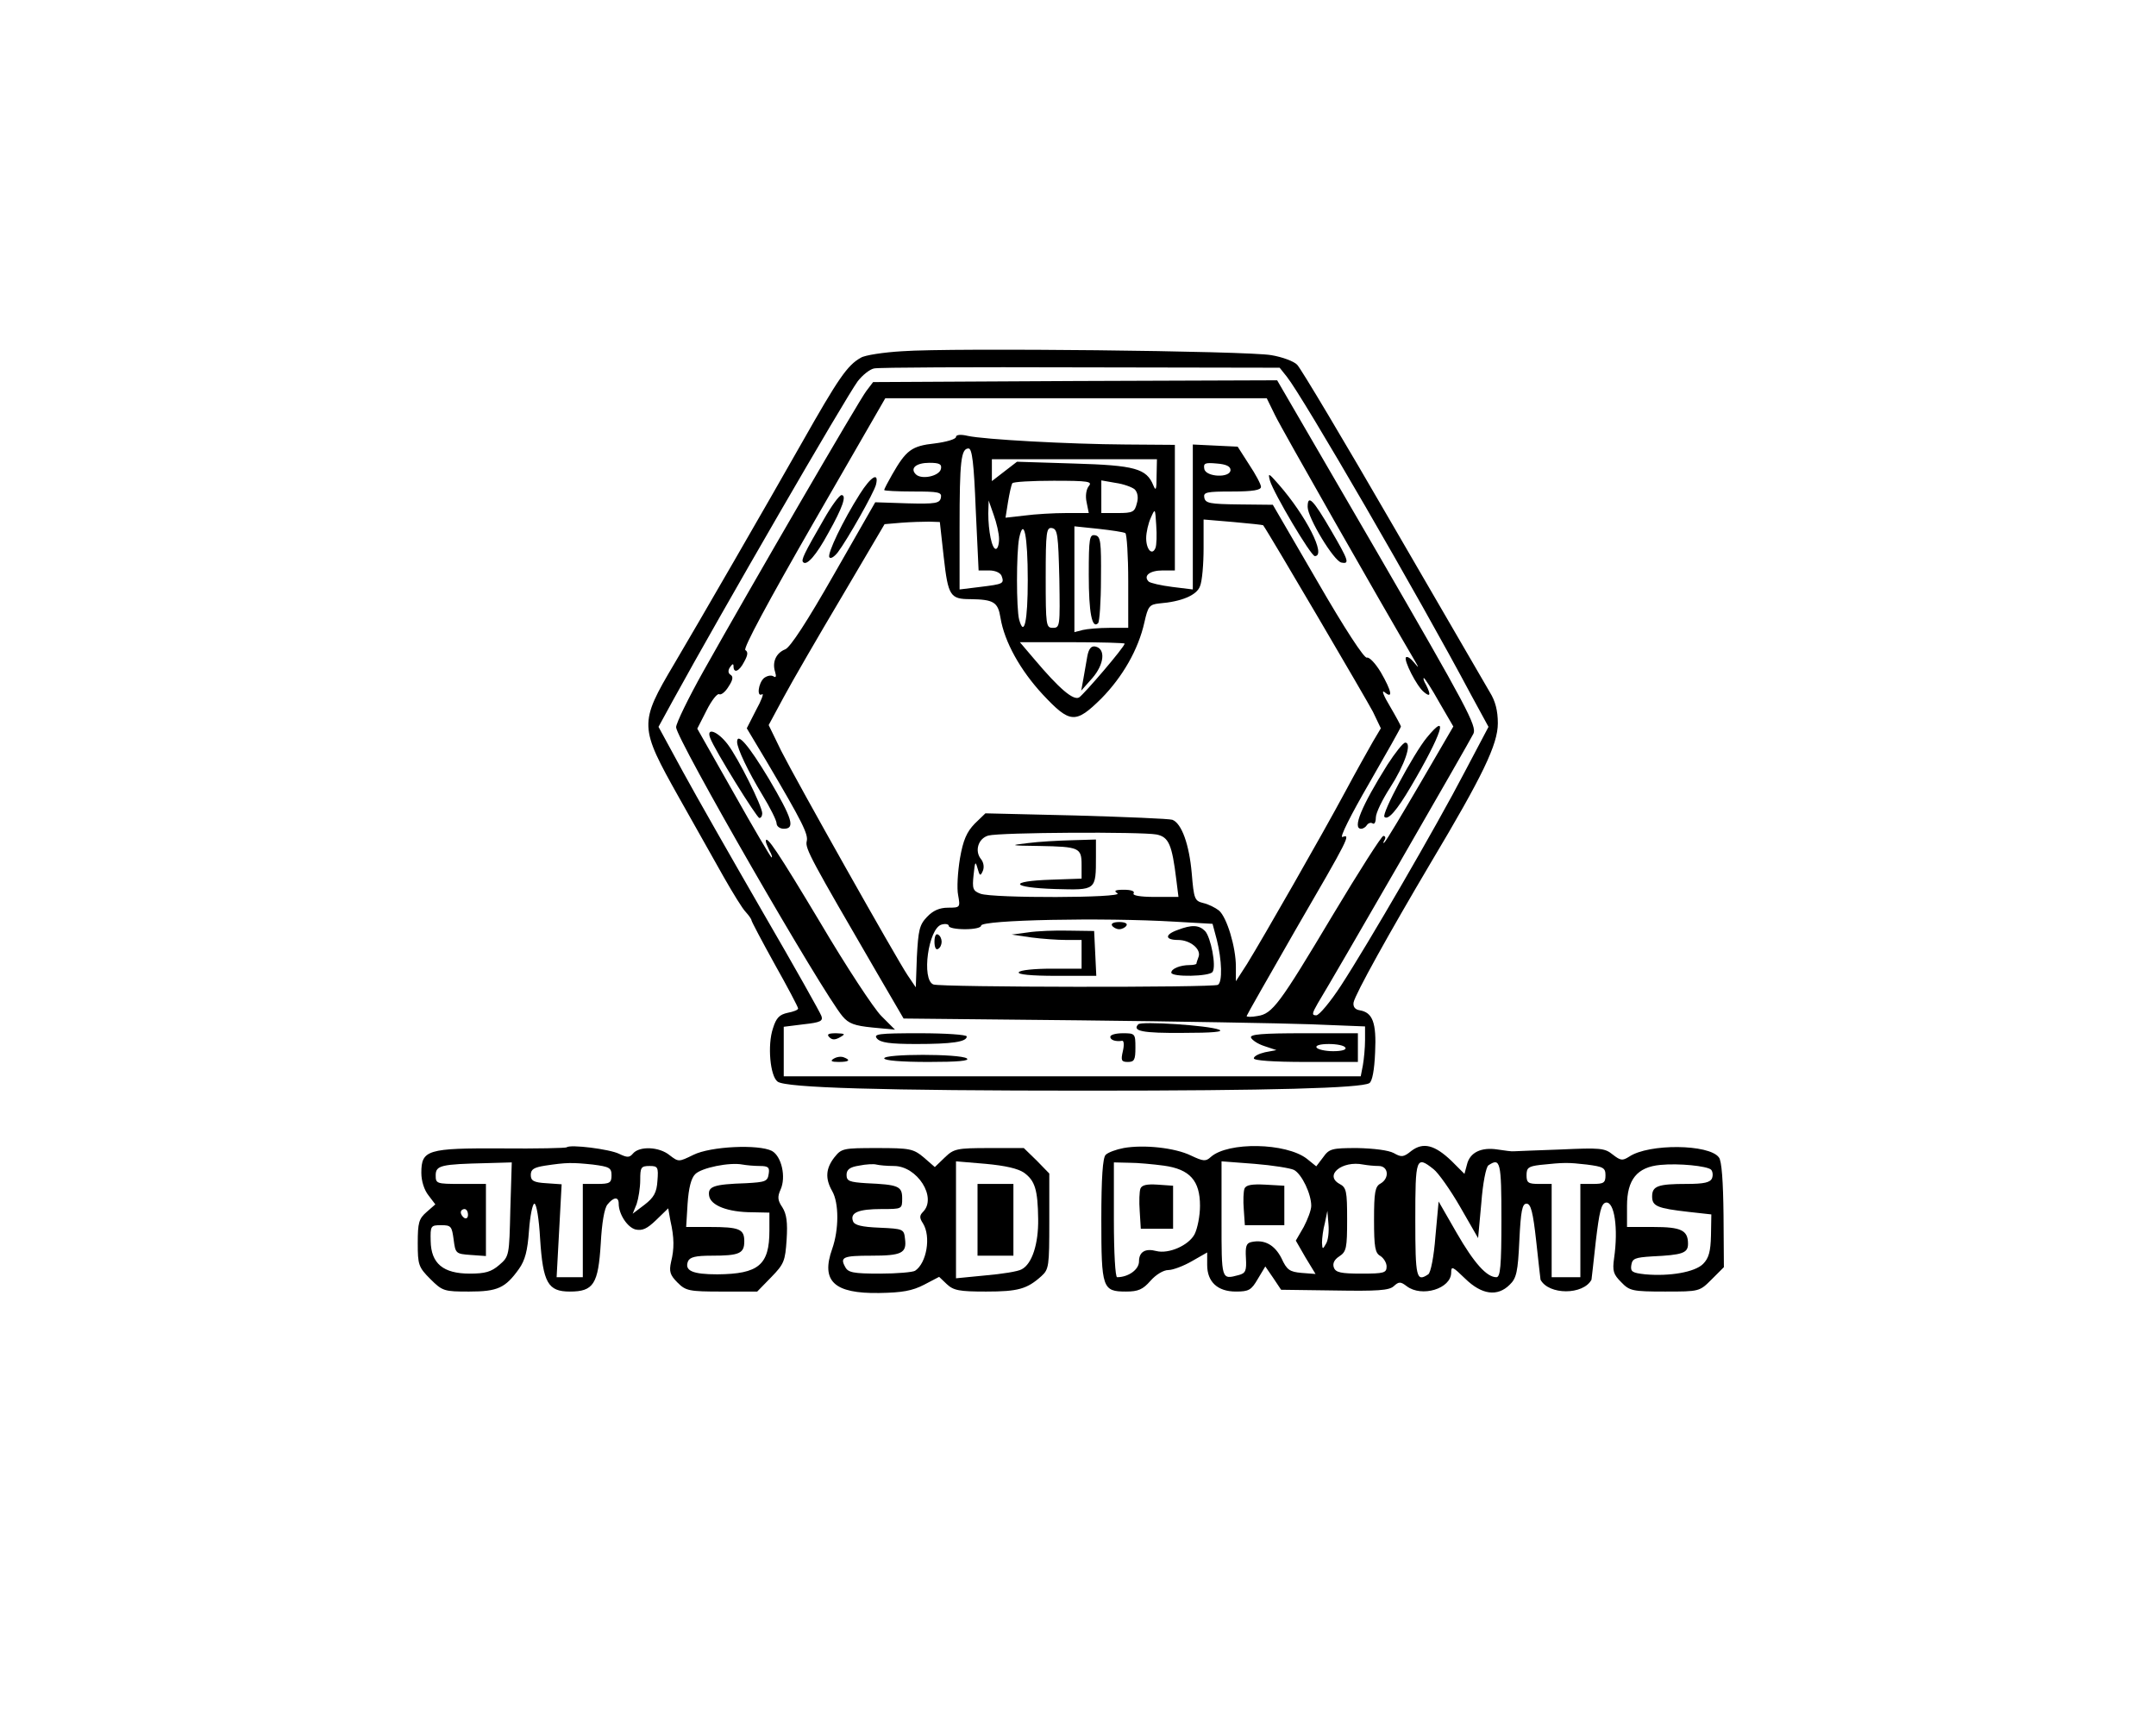 <?xml version="1.0" encoding="UTF-8" standalone="yes"?>
<svg version="1.0" xmlns="http://www.w3.org/2000/svg" width="450pt" height="358pt" viewBox="0 0 600 478" preserveAspectRatio="xMidYMid meet">
  <g transform="translate(0,478) scale(0.1,-0.1)" fill="#000000" stroke="none">
    <path d="M2510 3801 c-52 -3 -104 -11 -115 -18 -38 -21 -63 -58 -165 -238 -98
-173 -287 -500 -355 -615 -99 -167 -98 -175 13 -373 44 -78 100 -178 125 -222
25 -44 52 -88 61 -97 9 -10 16 -20 16 -23 0 -3 29 -58 65 -123 36 -64 65 -119
65 -123 0 -4 -13 -9 -29 -12 -23 -5 -32 -14 -41 -43 -16 -47 -8 -134 13 -149
24 -17 288 -25 863 -25 511 0 763 7 786 21 8 5 14 36 16 86 4 83 -7 111 -43
117 -13 2 -19 10 -17 22 5 24 99 193 215 389 145 243 187 330 187 389 0 35 -7
62 -22 86 -11 19 -133 229 -270 465 -137 237 -257 438 -267 448 -9 10 -42 22
-72 27 -64 12 -892 21 -1029 11z m1072 -71 c44 -55 368 -613 513 -886 l49 -90
-66 -125 c-79 -152 -272 -484 -345 -596 -30 -46 -61 -83 -69 -83 -13 0 -12 5
4 33 47 77 424 731 434 752 10 21 -19 75 -268 505 l-279 480 -563 -2 -563 -3
-19 -25 c-20 -26 -320 -542 -454 -781 -42 -75 -76 -145 -76 -156 0 -32 406
-737 464 -806 17 -20 33 -26 83 -31 l63 -6 -38 38 c-21 21 -98 138 -170 260
-118 197 -152 248 -152 227 0 -4 5 -15 10 -26 6 -10 9 -19 6 -19 -2 0 -50 81
-105 179 l-102 180 26 51 c14 28 30 48 35 45 5 -3 17 6 26 21 12 18 14 28 6
33 -7 4 -8 12 -2 21 7 10 10 11 10 3 0 -21 16 -15 30 13 10 18 11 27 3 32 -7
4 63 134 190 355 l200 347 531 0 532 0 23 -47 c17 -36 295 -524 388 -682 14
-24 14 -25 -1 -7 -9 11 -18 17 -22 14 -7 -8 30 -81 50 -97 18 -15 20 -8 6 20
-6 10 -9 19 -6 19 2 0 22 -30 43 -68 l39 -67 -92 -158 c-51 -87 -95 -161 -100
-165 -4 -4 -4 -1 0 6 4 6 3 12 -3 12 -5 0 -68 -99 -140 -219 -150 -251 -169
-277 -211 -283 -16 -3 -30 -3 -30 0 0 2 61 109 135 238 151 260 156 270 132
261 -9 -3 23 61 74 149 49 85 89 156 89 159 0 2 -14 28 -31 57 -17 28 -24 46
-15 39 25 -21 20 3 -10 55 -15 25 -32 43 -39 41 -7 -3 -62 81 -137 211 l-125
215 -94 1 c-81 1 -94 3 -97 19 -3 15 6 17 77 17 59 0 81 4 81 13 0 7 -15 35
-33 62 l-32 50 -63 3 -62 3 0 -202 0 -202 -57 7 c-32 4 -62 11 -66 15 -16 16
3 31 39 31 l34 0 0 175 0 175 -137 1 c-160 1 -394 14 -440 24 -21 5 -33 3 -33
-3 0 -6 -27 -14 -59 -18 -65 -7 -80 -19 -119 -87 -12 -21 -22 -40 -22 -43 0
-2 36 -4 81 -4 71 0 80 -2 77 -17 -3 -16 -15 -18 -93 -16 l-90 3 -115 -201
c-74 -130 -122 -204 -136 -209 -25 -10 -37 -35 -28 -63 4 -13 2 -17 -5 -12 -7
4 -18 1 -26 -5 -16 -14 -21 -55 -5 -45 5 3 -2 -17 -17 -44 l-26 -51 55 -92
c101 -171 117 -204 112 -223 -5 -20 13 -52 196 -367 l74 -127 491 -5 c269 -3
559 -8 643 -11 l152 -6 0 -38 c0 -21 -3 -53 -6 -70 l-6 -31 -804 0 -804 0 0
69 0 69 56 7 c46 5 54 9 49 23 -3 9 -76 139 -162 287 -86 149 -187 326 -224
394 l-68 125 41 75 c135 246 479 840 514 888 13 17 34 34 46 36 13 3 272 4
576 3 l554 -1 20 -25z m-867 -370 l8 -170 29 0 c17 0 31 -6 35 -15 8 -22 5
-23 -60 -31 l-57 -7 0 174 c0 184 4 219 25 219 10 0 15 -42 20 -170z m504 93
c0 -38 -2 -43 -9 -26 -19 47 -51 56 -221 61 l-159 5 -35 -27 -35 -27 0 30 0
31 230 0 230 0 -1 -47z m-601 20 c-4 -20 -54 -31 -70 -15 -17 17 1 32 38 32
28 0 35 -4 32 -17z m807 -3 c0 -23 -69 -20 -73 3 -3 16 2 18 35 15 26 -2 38
-8 38 -18z m-395 -45 c-7 -9 -10 -27 -6 -45 l6 -30 -63 0 c-34 0 -86 -3 -116
-7 l-53 -6 7 44 c4 24 9 47 12 52 2 4 54 7 115 7 97 0 109 -2 98 -15z m128 -9
c8 -8 11 -23 6 -39 -6 -24 -11 -27 -53 -27 l-46 0 0 45 0 46 40 -7 c22 -3 46
-12 53 -18z m-378 -138 c0 -16 -4 -28 -9 -28 -11 0 -21 50 -21 99 l1 36 14
-40 c8 -22 15 -52 15 -67z m436 -25 c-9 -23 -26 -5 -26 27 0 16 6 42 13 57 12
27 12 27 15 -21 2 -27 1 -55 -2 -63z m-590 -27 c12 -107 18 -116 74 -116 65
-1 77 -8 84 -52 11 -67 55 -146 118 -214 76 -81 91 -82 163 -11 59 60 103 136
120 212 10 45 14 50 41 53 63 5 105 23 114 48 6 14 10 61 10 106 l0 80 83 -7
c45 -4 82 -8 83 -9 15 -20 290 -489 306 -520 l22 -46 -22 -37 c-12 -21 -48
-85 -79 -143 -64 -119 -227 -404 -272 -477 l-31 -48 0 41 c0 54 -25 137 -47
156 -10 8 -30 18 -44 21 -24 6 -26 11 -32 83 -7 80 -28 139 -54 149 -9 3 -130
8 -269 12 l-252 6 -30 -29 c-22 -23 -32 -45 -41 -97 -6 -37 -9 -83 -5 -102 6
-34 6 -35 -28 -35 -24 0 -42 -8 -59 -26 -21 -22 -24 -37 -28 -111 l-3 -85 -23
34 c-32 48 -309 540 -352 625 l-35 72 42 78 c23 43 96 169 162 280 l119 202
47 4 c26 2 60 3 77 3 l30 -1 11 -99z m234 -63 c0 -114 -10 -161 -24 -110 -8
30 -8 186 0 227 13 61 24 7 24 -117z m88 4 c2 -132 2 -137 -18 -137 -19 0 -20
6 -20 141 0 128 2 140 18 137 15 -3 17 -19 20 -141z m184 127 c4 -3 8 -63 8
-135 l0 -129 -52 0 c-29 0 -63 -3 -75 -6 l-23 -6 0 147 0 148 67 -7 c36 -4 70
-9 75 -12z m-2 -308 c0 -9 -113 -141 -127 -150 -16 -9 -55 24 -125 107 l-40
47 146 0 c80 0 146 -2 146 -4z m89 -532 c34 -7 43 -28 55 -126 l6 -48 -66 0
c-41 0 -63 4 -59 10 4 6 -7 10 -27 10 -25 0 -29 -3 -18 -10 19 -13 -349 -14
-382 -1 -21 8 -23 14 -19 52 4 38 5 40 11 19 6 -22 8 -23 15 -7 4 10 2 23 -5
32 -19 23 -8 58 20 66 32 9 427 11 469 3z m51 -243 l105 -6 12 -45 c14 -56 16
-117 3 -125 -13 -8 -772 -7 -793 1 -34 13 -14 157 23 167 11 3 20 1 20 -4 0
-5 20 -9 45 -9 25 0 45 4 45 10 0 16 339 23 540 11z"/>
    <path d="M3535 3440 c11 -36 114 -210 125 -210 33 0 -24 112 -101 200 -28 32
-30 33 -24 10z"/>
    <path d="M2392 3403 c-47 -74 -91 -166 -85 -176 3 -6 14 1 24 14 27 36 100
165 106 188 9 37 -14 23 -45 -26z"/>
    <path d="M2292 3333 c-56 -97 -64 -114 -58 -120 10 -11 37 20 70 81 40 71 52
106 37 106 -6 0 -28 -30 -49 -67z"/>
    <path d="M3640 3367 c0 -30 73 -151 94 -155 24 -5 20 6 -29 90 -50 86 -65 101
-65 65z"/>
    <path d="M3972 2724 c-37 -45 -127 -213 -118 -221 10 -10 34 17 74 85 86 146
108 214 44 136z"/>
    <path d="M1975 2723 c12 -33 130 -223 137 -223 5 0 8 6 8 13 0 20 -67 154 -96
192 -28 37 -61 49 -49 18z"/>
    <path d="M2050 2712 c0 -18 31 -83 70 -147 22 -36 40 -72 40 -80 0 -8 9 -15
20 -15 33 0 24 28 -42 140 -56 93 -88 130 -88 102z"/>
    <path d="M3862 2648 c-72 -115 -98 -178 -73 -178 6 0 13 5 16 10 4 6 11 8 16
5 5 -4 9 4 9 16 0 13 18 50 40 84 40 62 62 125 42 125 -6 0 -28 -28 -50 -62z"/>
    <path d="M3168 1925 c-18 -19 12 -25 125 -24 82 0 115 3 100 9 -30 12 -216 24
-225 15z"/>
    <path d="M2307 1889 c8 -8 16 -8 30 0 16 9 14 10 -11 11 -22 0 -27 -3 -19 -11z"/>
    <path d="M2440 1885 c10 -11 35 -15 109 -15 100 0 141 6 141 21 0 5 -59 9
-131 9 -116 0 -130 -2 -119 -15z"/>
    <path d="M3090 1890 c0 -9 15 -14 33 -11 5 1 6 -12 2 -29 -6 -26 -4 -30 14
-30 18 0 21 6 21 40 0 39 -1 40 -35 40 -19 0 -35 -4 -35 -10z"/>
    <path d="M3482 1888 c3 -7 19 -18 38 -24 l33 -11 -32 -6 c-17 -4 -31 -11 -31
-17 0 -6 53 -10 145 -10 l145 0 0 40 0 40 -151 0 c-116 0 -150 -3 -147 -12z
m263 -28 c4 -6 -10 -10 -34 -10 -22 0 -43 5 -46 10 -4 6 10 10 34 10 22 0 43
-4 46 -10z"/>
    <path d="M2319 1829 c-10 -6 -7 -9 14 -9 29 0 35 5 14 13 -8 3 -20 1 -28 -4z"/>
    <path d="M2460 1830 c0 -6 47 -10 123 -10 82 0 117 3 107 10 -20 13 -230 13
-230 0z"/>
    <path d="M3030 3178 c0 -106 9 -152 26 -135 4 4 8 60 8 124 1 104 -1 118 -16
121 -16 3 -18 -7 -18 -110z"/>
    <path d="M3026 2951 c-3 -17 -8 -46 -11 -63 l-6 -33 31 35 c33 38 38 82 8 88
-11 2 -18 -6 -22 -27z"/>
    <path d="M2860 2430 c-52 -6 -50 -7 32 -8 112 -2 118 -5 118 -53 l0 -38 -85
-3 c-121 -4 -113 -22 11 -26 115 -3 114 -5 114 91 l0 47 -67 -2 c-38 -1 -93
-4 -123 -8z"/>
    <path d="M3095 2200 c3 -5 12 -10 20 -10 8 0 17 5 20 10 4 6 -5 10 -20 10 -15
0 -24 -4 -20 -10z"/>
    <path d="M3278 2188 c-37 -13 -36 -28 1 -28 34 0 65 -26 57 -47 -3 -8 -6 -17
-6 -19 0 -2 -9 -4 -19 -4 -26 0 -51 -10 -51 -21 0 -13 107 -11 115 2 11 16 -5
97 -21 114 -17 17 -37 18 -76 3z"/>
    <path d="M2860 2181 l-45 -6 55 -8 c30 -4 74 -7 98 -7 l42 0 0 -40 0 -40 -84
0 c-47 0 -88 -4 -91 -10 -4 -6 33 -10 105 -10 l111 0 -3 63 -3 62 -70 1 c-38
1 -90 -1 -115 -5z"/>
    <path d="M2600 2155 c0 -15 4 -24 10 -20 6 3 10 12 10 20 0 8 -4 17 -10 20 -6
4 -10 -5 -10 -20z"/>
    <path d="M1575 1582 c-2 -2 -84 -4 -181 -3 -207 1 -224 -4 -224 -68 0 -23 8
-48 20 -63 l19 -25 -24 -21 c-22 -19 -25 -30 -25 -87 0 -60 2 -67 35 -100 34
-34 39 -35 108 -35 80 0 101 10 139 63 17 24 24 50 28 107 3 41 10 75 15 75 6
0 13 -43 16 -98 8 -123 22 -147 83 -147 66 0 79 21 86 134 3 57 10 99 19 109
17 21 31 22 31 2 0 -29 24 -66 47 -72 19 -4 32 2 57 26 l34 33 6 -34 c11 -48
11 -79 2 -115 -6 -27 -3 -37 18 -58 23 -23 32 -25 124 -25 l98 0 39 40 c36 37
39 45 43 105 3 48 0 71 -12 90 -13 19 -14 29 -5 49 16 35 3 93 -24 108 -37 19
-171 13 -219 -11 -41 -20 -41 -20 -66 -1 -29 24 -84 26 -102 5 -10 -12 -16
-12 -39 -1 -26 13 -137 27 -146 18z m-157 -173 c-3 -129 -3 -131 -31 -155 -22
-19 -39 -24 -82 -24 -74 0 -108 28 -109 91 -1 42 0 44 29 44 28 0 30 -3 35
-40 5 -39 6 -40 48 -43 l42 -3 0 100 0 101 -70 0 c-68 0 -70 1 -70 24 0 28 15
31 143 34 l69 2 -4 -131z m230 125 c46 -6 52 -9 52 -30 0 -21 -5 -24 -40 -24
l-40 0 0 -130 0 -130 -36 0 -37 0 7 129 7 130 -43 3 c-35 2 -43 7 -43 23 0 16
9 21 40 26 60 9 75 9 133 3z m465 -4 c24 0 28 -4 25 -22 -3 -21 -9 -23 -63
-26 -91 -3 -107 -9 -103 -35 4 -27 52 -46 121 -46 l47 -1 0 -50 c0 -96 -30
-121 -145 -122 -69 0 -92 10 -82 36 5 12 21 16 66 16 77 0 91 6 91 40 0 34
-13 40 -97 40 l-65 0 4 65 c3 44 10 71 21 82 17 18 96 34 132 27 11 -2 33 -4
48 -4z m-285 -41 c-2 -33 -10 -47 -36 -67 l-33 -25 11 27 c5 15 10 45 10 67 0
35 2 39 26 39 23 0 25 -3 22 -41z m-528 -95 c0 -8 -4 -12 -10 -9 -5 3 -10 10
-10 16 0 5 5 9 10 9 6 0 10 -7 10 -16z"/>
    <path d="M3127 1580 c-21 -4 -43 -12 -50 -19 -8 -8 -12 -63 -12 -180 0 -192 3
-201 69 -201 34 0 47 6 68 30 15 17 36 30 50 30 12 0 42 11 66 25 l42 24 0
-35 c0 -47 29 -74 80 -74 36 0 43 4 61 35 l21 35 22 -32 22 -33 149 -2 c119
-2 152 0 165 12 14 13 19 13 36 0 42 -32 124 -7 124 38 0 19 4 17 39 -17 46
-45 90 -51 124 -17 19 18 23 36 27 124 4 82 8 102 20 102 12 0 18 -23 27 -105
6 -58 12 -106 12 -107 23 -43 119 -43 142 0 0 1 6 49 12 107 10 83 15 105 28
108 24 4 35 -72 23 -155 -5 -36 -2 -45 20 -67 23 -24 31 -26 122 -26 96 0 96
0 130 34 l34 34 -1 145 c-1 93 -5 152 -13 161 -27 37 -195 39 -250 2 -19 -12
-24 -11 -46 6 -22 18 -35 19 -145 14 -66 -2 -124 -5 -130 -5 -5 -1 -26 2 -46
5 -45 7 -77 -8 -85 -42 l-7 -26 -36 36 c-47 45 -79 53 -112 28 -22 -18 -28
-18 -49 -6 -15 8 -56 13 -102 14 -71 0 -78 -2 -95 -26 l-19 -25 -26 21 c-58
45 -220 48 -268 5 -14 -13 -21 -12 -55 4 -45 22 -132 31 -188 21z m112 -49
c73 -10 101 -42 101 -112 0 -28 -7 -63 -15 -79 -16 -31 -72 -56 -107 -47 -30
8 -48 -2 -48 -29 0 -23 -30 -44 -61 -44 -5 0 -9 67 -9 160 l0 160 43 -1 c23 0
66 -4 96 -8z m363 -12 c22 -12 48 -67 48 -100 0 -12 -10 -38 -21 -59 l-22 -38
27 -47 28 -46 -39 3 c-33 3 -41 8 -56 41 -19 37 -47 53 -84 45 -14 -3 -17 -12
-15 -45 2 -35 -1 -42 -20 -47 -49 -13 -48 -15 -48 155 l0 162 92 -7 c50 -4
100 -12 110 -17z m236 11 c27 0 31 -34 5 -49 -15 -8 -18 -24 -18 -101 0 -77 3
-93 18 -101 9 -6 17 -19 17 -29 0 -18 -7 -20 -70 -20 -57 0 -72 3 -77 17 -4
11 1 22 15 31 20 13 22 23 22 103 0 79 -2 89 -21 99 -44 24 7 66 66 54 11 -2
30 -4 43 -4z m153 -9 c13 -10 47 -58 74 -105 l50 -87 9 98 c4 54 13 101 20
105 33 22 36 10 36 -152 0 -129 -3 -160 -14 -160 -27 0 -62 39 -111 124 l-50
87 -9 -98 c-4 -54 -13 -101 -20 -105 -33 -22 -36 -10 -36 152 0 173 2 180 51
141z m427 13 c46 -6 52 -9 52 -30 0 -21 -5 -24 -35 -24 l-35 0 0 -130 0 -130
-40 0 -40 0 0 130 0 130 -35 0 c-30 0 -35 3 -35 24 0 21 5 25 38 29 67 7 77 7
130 1z m346 -14 c5 -5 6 -16 3 -24 -5 -12 -22 -16 -71 -16 -80 0 -96 -6 -96
-35 0 -27 14 -33 102 -43 l63 -7 -1 -59 c-1 -44 -6 -63 -22 -79 -23 -23 -93
-35 -161 -29 -36 4 -42 7 -39 26 3 18 10 21 58 24 84 4 100 9 100 35 0 38 -19
47 -97 47 l-73 0 0 59 c0 73 28 108 93 114 52 5 129 -3 141 -13z m-1073 -207
c-9 -16 -10 -16 -11 3 0 12 3 37 8 55 l7 34 3 -37 c2 -21 -1 -46 -7 -55z"/>
    <path d="M3174 1467 c-3 -8 -4 -36 -2 -63 l3 -49 45 0 45 0 0 60 0 60 -43 3
c-30 2 -44 -1 -48 -11z"/>
    <path d="M3464 1467 c-3 -8 -4 -34 -2 -58 l3 -44 55 0 55 0 0 55 0 55 -53 3
c-38 2 -54 -1 -58 -11z"/>
    <path d="M2321 1554 c-24 -31 -26 -59 -6 -94 19 -33 19 -107 0 -161 -32 -90 5
-125 131 -123 64 1 92 6 125 23 l42 22 21 -20 c19 -18 35 -21 110 -21 89 0
114 7 154 43 21 19 22 28 22 153 l0 133 -35 36 -36 35 -96 0 c-91 0 -99 -2
-124 -26 l-28 -27 -31 27 c-29 24 -38 26 -130 26 -95 0 -99 -1 -119 -26z m166
-24 c65 0 121 -88 81 -128 -10 -10 -10 -17 0 -32 23 -37 10 -111 -22 -132 -6
-4 -50 -8 -98 -8 -75 0 -89 3 -97 19 -15 27 -5 31 73 31 84 0 99 7 94 46 -3
28 -4 29 -71 32 -50 2 -70 7 -74 18 -9 24 15 34 80 34 57 0 57 0 57 30 0 34
-11 38 -100 42 -47 3 -55 6 -55 23 0 15 9 22 35 26 19 4 41 5 48 3 8 -2 29 -4
49 -4z m363 -19 c30 -22 38 -47 39 -129 1 -69 -17 -125 -46 -140 -10 -6 -55
-13 -101 -17 l-82 -8 0 163 0 163 83 -7 c54 -5 90 -13 107 -25z"/>
    <path d="M2720 1380 l0 -100 50 0 50 0 0 100 0 100 -50 0 -50 0 0 -100z"/>
  </g>
</svg>